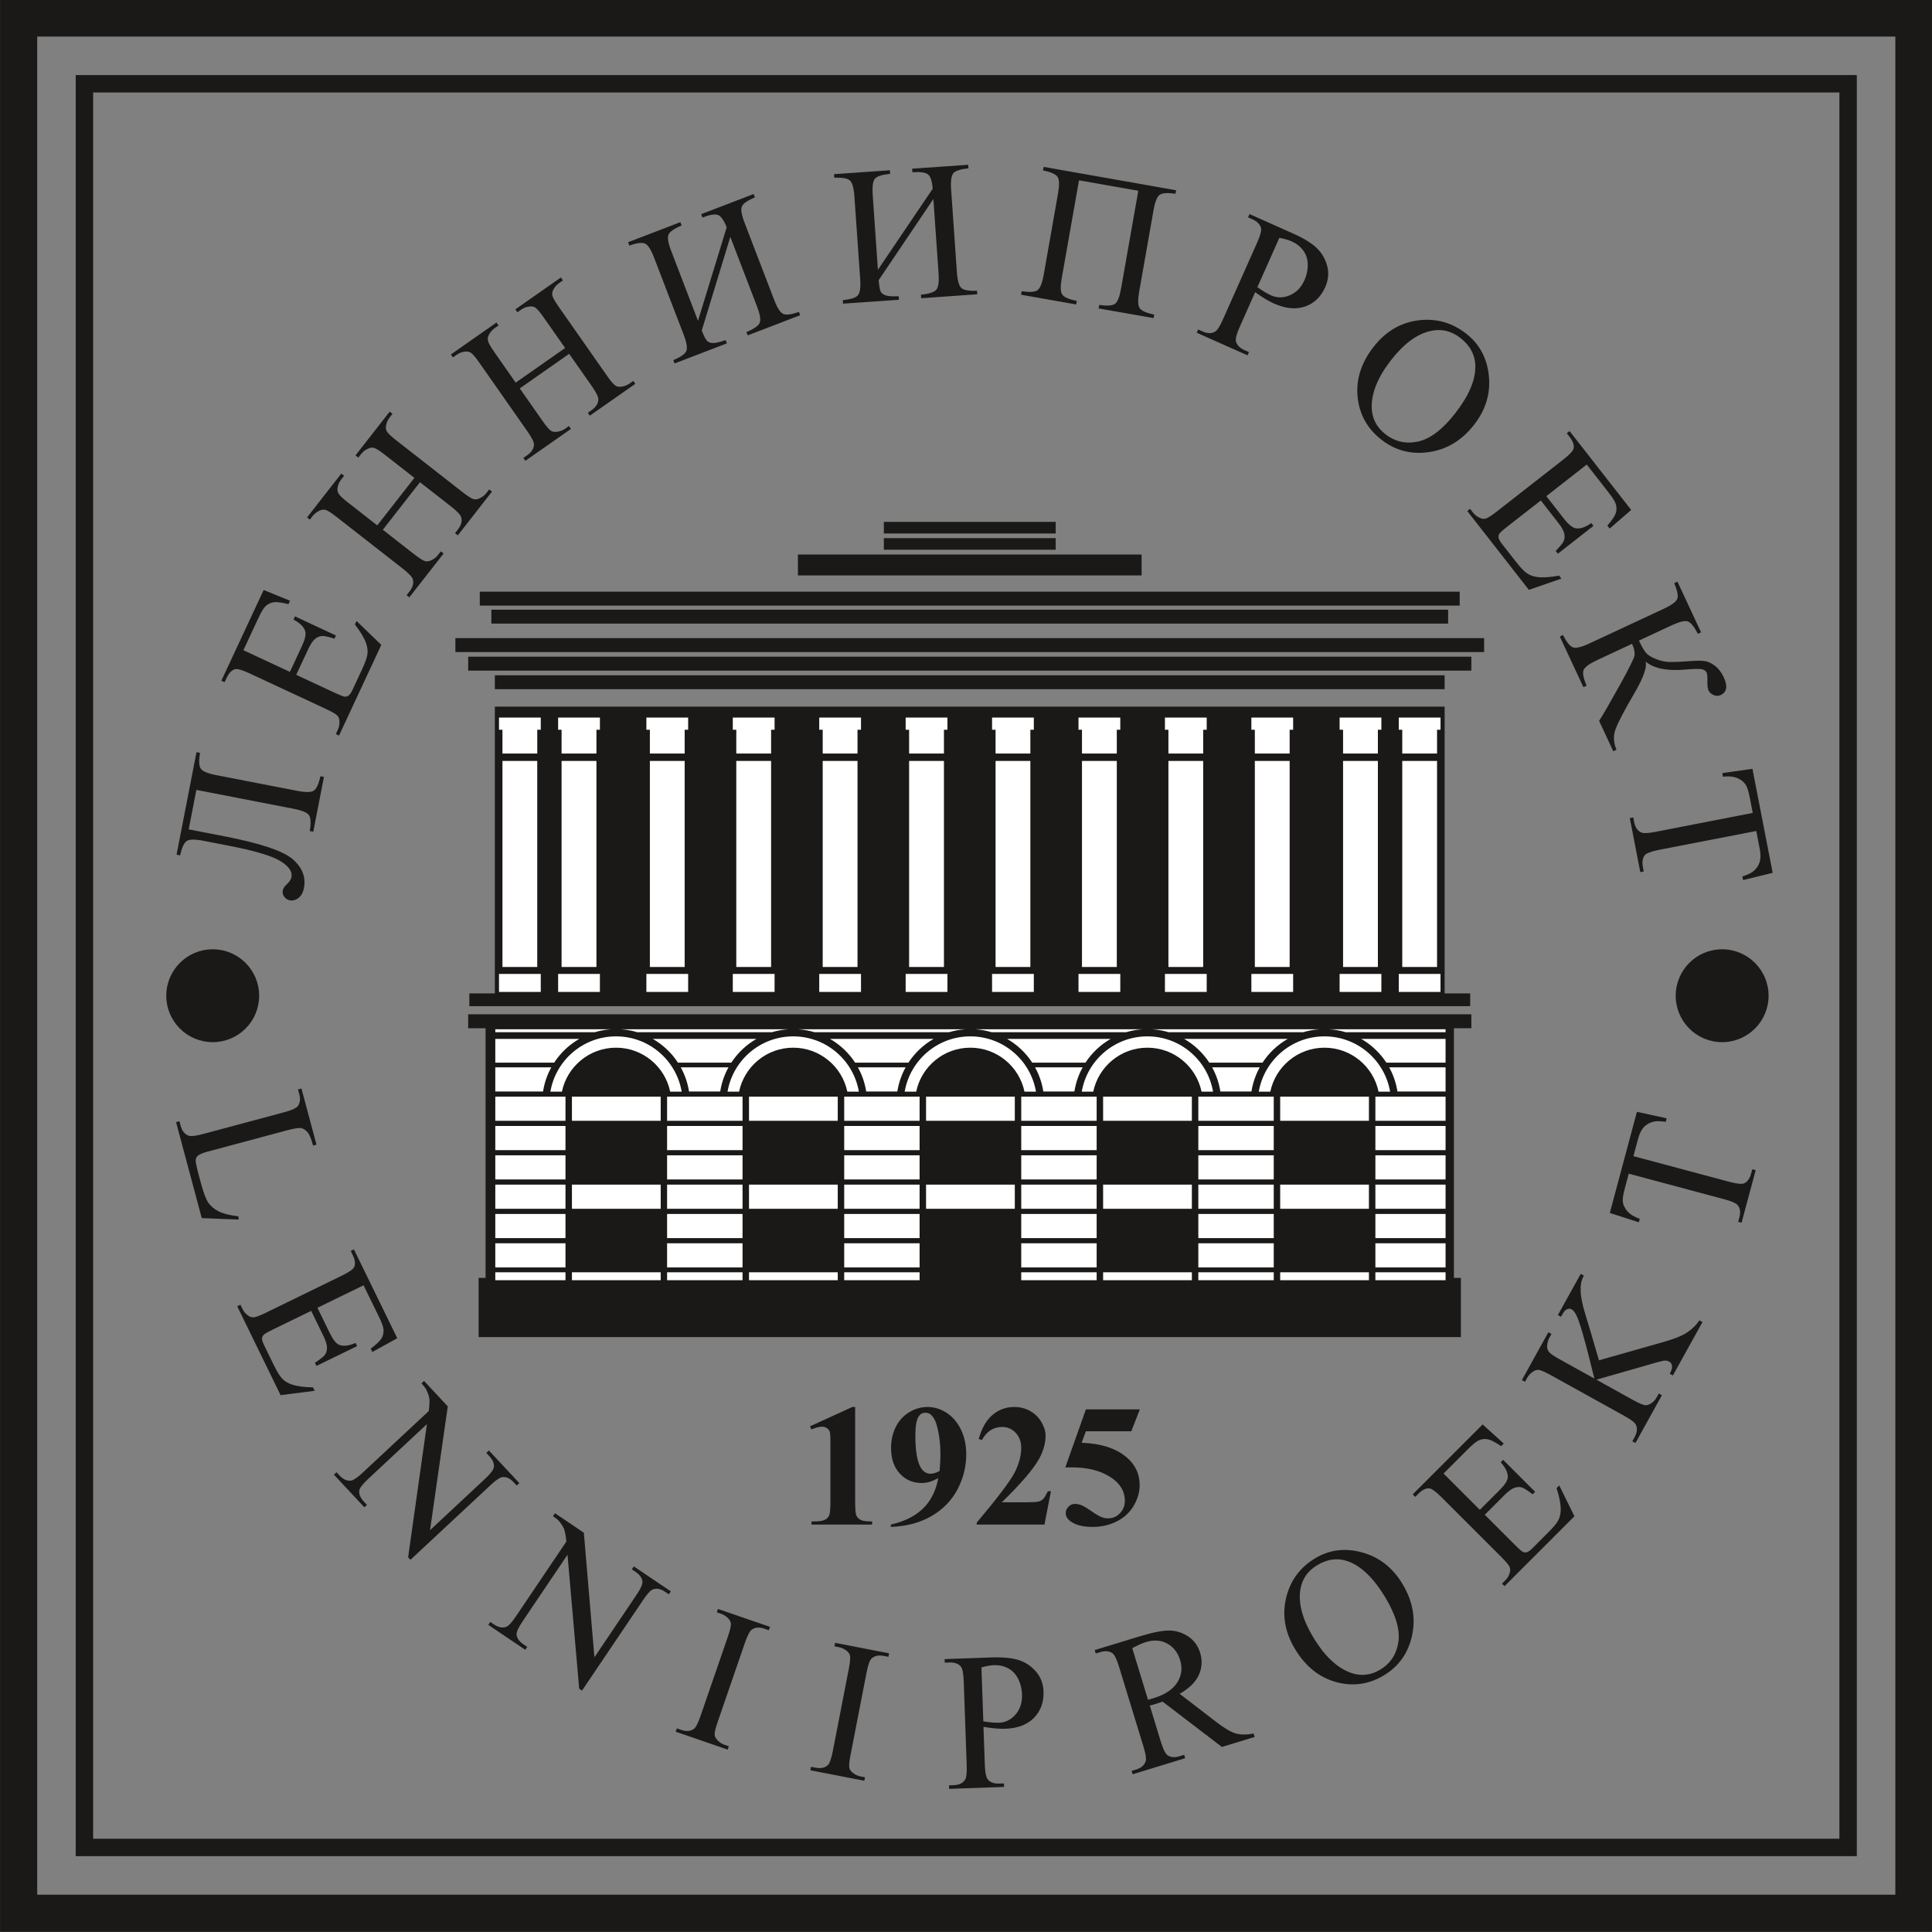 <?xml version="1.0" encoding="UTF-8"?>
<svg xmlns="http://www.w3.org/2000/svg" xmlns:xlink="http://www.w3.org/1999/xlink" width="281.4pt" height="281.4pt" viewBox="0 0 281.4 281.4" version="1.1">
<rect x="0" y="0" width="281.4" height="281.4" fill="#808080" stroke="none"/>
<defs>
<clipPath id="clip1">
  <path d="M 0 0 L 281.398 0 L 281.398 281.398 L 0 281.398 Z M 0 0 "/>
</clipPath>
</defs>
<g id="surface1">
<path style=" stroke:none;fill-rule:evenodd;fill:rgb(10.594%,9.813%,9.424%);fill-opacity:1;" d="M 72.078 102.922 L 210.414 102.922 L 210.414 144.691 L 214.137 144.691 L 214.137 146.551 L 68.359 146.551 L 68.359 144.691 L 72.078 144.691 Z M 72.078 102.922 "/>
<path style=" stroke:none;fill-rule:evenodd;fill:rgb(10.594%,9.813%,9.424%);fill-opacity:1;" d="M 69.883 88.207 L 212.609 88.207 L 212.609 86.18 L 69.883 86.18 Z M 69.883 88.207 "/>
<path style=" stroke:none;fill-rule:evenodd;fill:rgb(10.594%,9.813%,9.424%);fill-opacity:1;" d="M 71.57 90.828 L 210.922 90.828 L 210.922 88.801 L 71.57 88.801 Z M 71.57 90.828 "/>
<path style=" stroke:none;fill-rule:evenodd;fill:rgb(10.594%,9.813%,9.424%);fill-opacity:1;" d="M 116.219 83.812 L 166.277 83.812 L 166.277 80.766 L 116.219 80.766 Z M 116.219 83.812 "/>
<path style=" stroke:none;fill-rule:evenodd;fill:rgb(10.594%,9.813%,9.424%);fill-opacity:1;" d="M 128.734 80.07 L 153.762 80.07 L 153.762 78.379 L 128.734 78.379 Z M 128.734 80.07 "/>
<path style=" stroke:none;fill-rule:evenodd;fill:rgb(10.594%,9.813%,9.424%);fill-opacity:1;" d="M 128.734 77.703 L 153.762 77.703 L 153.762 76.012 L 128.734 76.012 Z M 128.734 77.703 "/>
<path style=" stroke:none;fill-rule:evenodd;fill:rgb(10.594%,9.813%,9.424%);fill-opacity:1;" d="M 66.328 94.973 L 216.164 94.973 L 216.164 92.941 L 66.328 92.941 Z M 66.328 94.973 "/>
<path style=" stroke:none;fill-rule:evenodd;fill:rgb(10.594%,9.813%,9.424%);fill-opacity:1;" d="M 68.191 97.68 L 214.305 97.68 L 214.305 95.648 L 68.191 95.648 Z M 68.191 97.68 "/>
<path style=" stroke:none;fill-rule:evenodd;fill:rgb(10.594%,9.813%,9.424%);fill-opacity:1;" d="M 72.078 100.383 L 210.414 100.383 L 210.414 98.355 L 72.078 98.355 Z M 72.078 100.383 "/>
<path style=" stroke:none;fill-rule:evenodd;fill:rgb(10.594%,9.813%,9.424%);fill-opacity:1;" d="M 68.191 147.734 L 214.305 147.734 L 214.305 149.766 L 211.77 149.766 L 211.77 186.125 L 212.781 186.125 L 212.781 194.75 L 69.711 194.75 L 69.711 186.125 L 70.727 186.125 L 70.727 149.766 L 68.191 149.766 Z M 68.191 147.734 "/>
<path style=" stroke:none;fill-rule:evenodd;fill:rgb(100%,100%,100%);fill-opacity:1;" d="M 72.68 104.516 L 78.762 104.516 L 78.762 106.289 L 78.254 106.289 L 78.254 109.754 L 73.184 109.754 L 73.184 106.289 L 72.68 106.289 Z M 203.734 104.516 L 209.816 104.516 L 209.816 106.289 L 209.309 106.289 L 209.309 109.754 L 204.242 109.754 L 204.242 106.289 L 203.734 106.289 Z M 203.734 141.855 L 209.812 141.855 L 209.812 144.477 L 203.734 144.477 Z M 204.242 140.844 L 209.309 140.844 L 209.309 110.832 L 204.242 110.832 Z M 195.117 104.516 L 201.199 104.516 L 201.199 106.289 L 200.691 106.289 L 200.691 109.754 L 195.621 109.754 L 195.621 106.289 L 195.117 106.289 Z M 195.117 141.855 L 201.199 141.855 L 201.199 144.477 L 195.117 144.477 Z M 195.621 140.844 L 200.691 140.844 L 200.691 110.832 L 195.621 110.832 Z M 81.293 104.516 L 87.379 104.516 L 87.379 106.289 L 86.871 106.289 L 86.871 109.754 L 81.797 109.754 L 81.797 106.289 L 81.293 106.289 Z M 81.293 141.855 L 87.375 141.855 L 87.375 144.477 L 81.293 144.477 Z M 81.797 140.844 L 86.871 140.844 L 86.871 110.832 L 81.797 110.832 Z M 72.68 141.855 L 78.762 141.855 L 78.762 144.477 L 72.68 144.477 Z M 73.184 140.844 L 78.25 140.844 L 78.25 110.832 L 73.184 110.832 Z M 73.184 140.844 "/>
<path style=" stroke:none;fill-rule:evenodd;fill:rgb(100%,100%,100%);fill-opacity:1;" d="M 182.266 104.516 L 188.348 104.516 L 188.348 106.289 L 187.84 106.289 L 187.84 109.754 L 182.77 109.754 L 182.77 106.289 L 182.266 106.289 Z M 94.148 104.516 L 100.23 104.516 L 100.23 106.289 L 99.723 106.289 L 99.723 109.754 L 94.656 109.754 L 94.656 106.289 L 94.148 106.289 Z M 94.148 141.855 L 100.23 141.855 L 100.23 144.477 L 94.148 144.477 Z M 94.656 140.844 L 99.723 140.844 L 99.723 110.832 L 94.656 110.832 Z M 106.734 104.516 L 112.82 104.516 L 112.82 106.289 L 112.312 106.289 L 112.312 109.754 L 107.242 109.754 L 107.242 106.289 L 106.734 106.289 Z M 106.734 141.855 L 112.82 141.855 L 112.82 144.477 L 106.734 144.477 Z M 107.242 140.844 L 112.312 140.844 L 112.312 110.832 L 107.242 110.832 Z M 119.324 104.516 L 125.406 104.516 L 125.406 106.289 L 124.898 106.289 L 124.898 109.754 L 119.828 109.754 L 119.828 106.289 L 119.324 106.289 Z M 119.324 141.855 L 125.406 141.855 L 125.406 144.477 L 119.324 144.477 Z M 119.828 140.844 L 124.898 140.844 L 124.898 110.832 L 119.828 110.832 Z M 131.91 104.516 L 137.996 104.516 L 137.996 106.289 L 137.488 106.289 L 137.488 109.754 L 132.414 109.754 L 132.414 106.289 L 131.91 106.289 Z M 131.91 141.855 L 137.996 141.855 L 137.996 144.477 L 131.91 144.477 Z M 132.414 140.844 L 137.488 140.844 L 137.488 110.832 L 132.414 110.832 Z M 144.496 104.516 L 150.578 104.516 L 150.578 106.289 L 150.074 106.289 L 150.074 109.754 L 145.008 109.754 L 145.008 106.289 L 144.496 106.289 Z M 144.496 141.855 L 150.578 141.855 L 150.578 144.477 L 144.496 144.477 Z M 145.008 140.844 L 150.074 140.844 L 150.074 110.832 L 145.008 110.832 Z M 157.086 104.516 L 163.172 104.516 L 163.172 106.289 L 162.664 106.289 L 162.664 109.754 L 157.594 109.754 L 157.594 106.289 L 157.086 106.289 Z M 157.086 141.855 L 163.172 141.855 L 163.172 144.477 L 157.086 144.477 Z M 157.594 140.844 L 162.664 140.844 L 162.664 110.832 L 157.594 110.832 Z M 169.676 104.516 L 175.758 104.516 L 175.758 106.289 L 175.246 106.289 L 175.246 109.754 L 170.184 109.754 L 170.184 106.289 L 169.676 106.289 Z M 169.676 141.855 L 175.758 141.855 L 175.758 144.477 L 169.676 144.477 Z M 170.184 140.844 L 175.246 140.844 L 175.246 110.832 L 170.184 110.832 Z M 182.266 141.855 L 188.348 141.855 L 188.348 144.477 L 182.266 144.477 Z M 182.77 140.844 L 187.84 140.844 L 187.84 110.832 L 182.77 110.832 Z M 182.77 140.844 "/>
<path style=" stroke:none;fill-rule:evenodd;fill:rgb(100%,100%,100%);fill-opacity:1;" d="M 72.141 185.312 L 82.363 185.312 L 82.363 186.465 L 72.141 186.465 Z M 72.141 159.73 L 82.363 159.73 L 82.363 163.246 L 72.141 163.246 Z M 72.141 164 L 82.363 164 L 82.363 167.52 L 72.141 167.52 Z M 72.141 168.273 L 82.363 168.273 L 82.363 171.789 L 72.141 171.789 Z M 72.141 172.543 L 82.363 172.543 L 82.363 176.062 L 72.141 176.062 Z M 72.141 176.816 L 82.363 176.816 L 82.363 180.332 L 72.141 180.332 Z M 72.141 181.086 L 82.363 181.086 L 82.363 184.605 L 72.141 184.605 Z M 72.141 181.086 "/>
<path style=" stroke:none;fill-rule:evenodd;fill:rgb(100%,100%,100%);fill-opacity:1;" d="M 83.305 185.312 L 96.23 185.312 L 96.23 186.465 L 83.305 186.465 Z M 83.305 159.73 L 96.23 159.73 L 96.23 163.246 L 83.305 163.246 Z M 83.305 172.543 L 96.23 172.543 L 96.23 176.062 L 83.305 176.062 Z M 83.305 172.543 "/>
<path style=" stroke:none;fill-rule:evenodd;fill:rgb(100%,100%,100%);fill-opacity:1;" d="M 97.164 185.312 L 108.152 185.312 L 108.152 186.465 L 97.164 186.465 Z M 97.164 159.73 L 108.152 159.73 L 108.152 163.246 L 97.164 163.246 Z M 97.164 164 L 108.152 164 L 108.152 167.52 L 97.164 167.52 Z M 97.164 168.273 L 108.152 168.273 L 108.152 171.789 L 97.164 171.789 Z M 97.164 172.543 L 108.152 172.543 L 108.152 176.062 L 97.164 176.062 Z M 97.164 176.816 L 108.152 176.816 L 108.152 180.332 L 97.164 180.332 Z M 97.164 181.086 L 108.152 181.086 L 108.152 184.605 L 97.164 184.605 Z M 97.164 181.086 "/>
<path style=" stroke:none;fill-rule:evenodd;fill:rgb(100%,100%,100%);fill-opacity:1;" d="M 122.961 185.312 L 133.941 185.312 L 133.941 186.465 L 122.961 186.465 Z M 122.961 159.73 L 133.941 159.73 L 133.941 163.246 L 122.961 163.246 Z M 122.961 164 L 133.941 164 L 133.941 167.52 L 122.961 167.52 Z M 122.961 168.273 L 133.941 168.273 L 133.941 171.789 L 122.961 171.789 Z M 122.961 172.543 L 133.941 172.543 L 133.941 176.062 L 122.961 176.062 Z M 122.961 176.816 L 133.941 176.816 L 133.941 180.332 L 122.961 180.332 Z M 122.961 181.086 L 133.941 181.086 L 133.941 184.605 L 122.961 184.605 Z M 122.961 181.086 "/>
<path style=" stroke:none;fill-rule:evenodd;fill:rgb(100%,100%,100%);fill-opacity:1;" d="M 148.746 185.312 L 159.73 185.312 L 159.73 186.465 L 148.746 186.465 Z M 148.746 159.73 L 159.73 159.73 L 159.73 163.246 L 148.746 163.246 Z M 148.746 164 L 159.73 164 L 159.73 167.52 L 148.746 167.52 Z M 148.746 168.273 L 159.73 168.273 L 159.73 171.789 L 148.746 171.789 Z M 148.746 172.543 L 159.73 172.543 L 159.73 176.062 L 148.746 176.062 Z M 148.746 176.816 L 159.73 176.816 L 159.73 180.332 L 148.746 180.332 Z M 148.746 181.086 L 159.73 181.086 L 159.73 184.605 L 148.746 184.605 Z M 148.746 181.086 "/>
<path style=" stroke:none;fill-rule:evenodd;fill:rgb(100%,100%,100%);fill-opacity:1;" d="M 174.539 185.312 L 185.523 185.312 L 185.523 186.465 L 174.539 186.465 Z M 174.539 159.73 L 185.523 159.73 L 185.523 163.246 L 174.539 163.246 Z M 174.539 164 L 185.523 164 L 185.523 167.52 L 174.539 167.52 Z M 174.539 168.273 L 185.523 168.273 L 185.523 171.789 L 174.539 171.789 Z M 174.539 172.543 L 185.523 172.543 L 185.523 176.062 L 174.539 176.062 Z M 174.539 176.816 L 185.523 176.816 L 185.523 180.332 L 174.539 180.332 Z M 174.539 181.086 L 185.523 181.086 L 185.523 184.605 L 174.539 184.605 Z M 174.539 181.086 "/>
<path style=" stroke:none;fill-rule:evenodd;fill:rgb(100%,100%,100%);fill-opacity:1;" d="M 200.328 185.312 L 210.551 185.312 L 210.551 186.465 L 200.328 186.465 Z M 200.328 159.73 L 210.551 159.73 L 210.551 163.246 L 200.328 163.246 Z M 200.328 164 L 210.551 164 L 210.551 167.52 L 200.328 167.52 Z M 200.328 168.273 L 210.551 168.273 L 210.551 171.789 L 200.328 171.789 Z M 200.328 172.543 L 210.551 172.543 L 210.551 176.062 L 200.328 176.062 Z M 200.328 176.816 L 210.551 176.816 L 210.551 180.332 L 200.328 180.332 Z M 200.328 181.086 L 210.551 181.086 L 210.551 184.605 L 200.328 184.605 Z M 200.328 181.086 "/>
<path style=" stroke:none;fill-rule:evenodd;fill:rgb(100%,100%,100%);fill-opacity:1;" d="M 109.094 185.312 L 122.02 185.312 L 122.02 186.465 L 109.094 186.465 Z M 109.094 159.73 L 122.02 159.73 L 122.02 163.246 L 109.094 163.246 Z M 109.094 172.543 L 122.02 172.543 L 122.02 176.062 L 109.094 176.062 Z M 109.094 172.543 "/>
<path style=" stroke:none;fill-rule:evenodd;fill:rgb(100%,100%,100%);fill-opacity:1;" d="M 134.883 159.73 L 147.809 159.73 L 147.809 163.246 L 134.883 163.246 Z M 134.883 172.543 L 147.809 172.543 L 147.809 176.062 L 134.883 176.062 Z M 134.883 172.543 "/>
<path style=" stroke:none;fill-rule:evenodd;fill:rgb(100%,100%,100%);fill-opacity:1;" d="M 160.672 185.312 L 173.598 185.312 L 173.598 186.465 L 160.672 186.465 Z M 160.672 159.73 L 173.598 159.73 L 173.598 163.246 L 160.672 163.246 Z M 160.672 172.543 L 173.598 172.543 L 173.598 176.062 L 160.672 176.062 Z M 160.672 172.543 "/>
<path style=" stroke:none;fill-rule:evenodd;fill:rgb(100%,100%,100%);fill-opacity:1;" d="M 186.461 185.312 L 199.387 185.312 L 199.387 186.465 L 186.461 186.465 Z M 186.461 159.73 L 199.387 159.73 L 199.387 163.246 L 186.461 163.246 Z M 186.461 172.543 L 199.387 172.543 L 199.387 176.062 L 186.461 176.062 Z M 186.461 172.543 "/>
<path style=" stroke:none;fill-rule:evenodd;fill:rgb(100%,100%,100%);fill-opacity:1;" d="M 89.727 150.949 C 94.527 150.949 98.508 154.43 99.289 159.004 L 97.613 159.004 C 96.855 155.348 93.613 152.598 89.727 152.598 C 85.844 152.598 82.602 155.348 81.844 159.004 L 80.164 159.004 C 80.945 154.43 84.93 150.949 89.727 150.949 Z M 89.727 150.949 "/>
<path style=" stroke:none;fill-rule:evenodd;fill:rgb(100%,100%,100%);fill-opacity:1;" d="M 115.531 150.949 C 120.328 150.949 124.312 154.43 125.098 159.004 L 123.414 159.004 C 122.656 155.348 119.414 152.598 115.531 152.598 C 111.648 152.598 108.406 155.348 107.648 159.004 L 105.969 159.004 C 106.746 154.43 110.734 150.949 115.531 150.949 Z M 115.531 150.949 "/>
<path style=" stroke:none;fill-rule:evenodd;fill:rgb(100%,100%,100%);fill-opacity:1;" d="M 141.328 150.949 C 146.129 150.949 150.113 154.43 150.895 159.004 L 149.219 159.004 C 148.453 155.348 145.215 152.598 141.328 152.598 C 137.449 152.598 134.203 155.348 133.445 159.004 L 131.77 159.004 C 132.551 154.43 136.535 150.949 141.328 150.949 Z M 141.328 150.949 "/>
<path style=" stroke:none;fill-rule:evenodd;fill:rgb(100%,100%,100%);fill-opacity:1;" d="M 167.121 150.949 C 171.914 150.949 175.902 154.43 176.684 159.004 L 175.008 159.004 C 174.246 155.348 171.004 152.598 167.121 152.598 C 163.238 152.598 159.996 155.348 159.234 159.004 L 157.559 159.004 C 158.34 154.43 162.324 150.949 167.121 150.949 Z M 167.121 150.949 "/>
<path style=" stroke:none;fill-rule:evenodd;fill:rgb(100%,100%,100%);fill-opacity:1;" d="M 192.91 150.949 C 197.703 150.949 201.691 154.43 202.473 159.004 L 200.789 159.004 C 200.035 155.348 196.789 152.598 192.91 152.598 C 189.027 152.598 185.785 155.348 185.023 159.004 L 183.344 159.004 C 184.129 154.43 188.113 150.949 192.91 150.949 Z M 192.91 150.949 "/>
<path style=" stroke:none;fill-rule:evenodd;fill:rgb(100%,100%,100%);fill-opacity:1;" d="M 72.141 151.32 L 84.367 151.32 C 82.891 152.168 81.637 153.359 80.707 154.781 L 72.141 154.781 Z M 95.086 151.32 L 110.172 151.32 C 108.695 152.168 107.441 153.359 106.512 154.781 L 98.746 154.781 C 97.82 153.359 96.562 152.168 95.086 151.32 Z M 120.891 151.32 L 135.973 151.32 C 134.496 152.168 133.238 153.359 132.312 154.781 L 124.555 154.781 C 123.621 153.359 122.367 152.168 120.891 151.32 Z M 146.691 151.32 L 161.762 151.32 C 160.285 152.168 159.027 153.359 158.098 154.781 L 150.352 154.781 C 149.422 153.359 148.164 152.168 146.691 151.32 Z M 172.48 151.32 L 187.551 151.32 C 186.074 152.168 184.816 153.359 183.887 154.781 L 176.141 154.781 C 175.211 153.359 173.953 152.168 172.48 151.32 Z M 198.266 151.32 L 210.551 151.32 L 210.551 154.781 L 201.93 154.781 C 200.996 153.359 199.746 152.168 198.266 151.32 Z M 72.141 155.457 L 80.297 155.457 C 79.707 156.531 79.289 157.719 79.098 158.977 L 72.141 158.977 Z M 99.152 155.457 L 106.105 155.457 C 105.512 156.531 105.098 157.719 104.902 158.977 L 100.359 158.977 C 100.16 157.719 99.746 156.531 99.152 155.457 Z M 124.953 155.457 L 131.906 155.457 C 131.312 156.531 130.898 157.719 130.699 158.977 L 126.164 158.977 C 125.965 157.719 125.551 156.531 124.953 155.457 Z M 150.758 155.457 L 157.695 155.457 C 157.102 156.531 156.688 157.719 156.488 158.977 L 151.961 158.977 C 151.766 157.719 151.352 156.531 150.758 155.457 Z M 176.547 155.457 L 183.484 155.457 C 182.891 156.531 182.477 157.719 182.277 158.977 L 177.746 158.977 C 177.555 157.719 177.141 156.531 176.547 155.457 Z M 202.336 155.457 L 210.551 155.457 L 210.551 158.977 L 203.539 158.977 C 203.344 157.719 202.93 156.531 202.336 155.457 Z M 202.336 155.457 "/>
<path style=" stroke:none;fill-rule:evenodd;fill:rgb(100%,100%,100%);fill-opacity:1;" d="M 72.141 149.918 L 88.984 149.918 C 88.172 149.973 87.391 150.117 86.645 150.34 L 72.141 150.34 Z M 90.473 149.918 L 114.789 149.918 C 113.98 149.973 113.195 150.117 112.445 150.34 L 92.812 150.34 C 92.062 150.117 91.281 149.973 90.473 149.918 Z M 116.277 149.918 L 140.586 149.918 C 139.777 149.973 138.996 150.117 138.246 150.34 L 118.617 150.34 C 117.867 150.117 117.086 149.973 116.277 149.918 Z M 142.074 149.918 L 166.371 149.918 C 165.566 149.973 164.785 150.117 164.035 150.34 L 144.414 150.34 C 143.664 150.117 142.883 149.973 142.074 149.918 Z M 167.863 149.918 L 192.164 149.918 C 191.355 149.973 190.574 150.117 189.824 150.34 L 170.203 150.34 C 169.453 150.117 168.672 149.973 167.863 149.918 Z M 193.652 149.918 L 210.551 149.918 L 210.551 150.34 L 195.992 150.34 C 195.246 150.117 194.461 149.973 193.652 149.918 Z M 193.652 149.918 "/>
<path style=" stroke:none;fill-rule:evenodd;fill:rgb(10.594%,9.813%,9.424%);fill-opacity:1;" d="M 124.555 204.93 L 124.555 218.648 C 124.555 219.68 124.602 220.34 124.691 220.625 C 124.781 220.91 124.973 221.141 125.258 221.324 C 125.547 221.504 126.012 221.598 126.645 221.598 L 127.027 221.598 L 127.027 222.055 L 118.195 222.055 L 118.195 221.598 L 118.641 221.598 C 119.359 221.598 119.871 221.512 120.176 221.348 C 120.48 221.184 120.688 220.957 120.789 220.668 C 120.902 220.379 120.953 219.707 120.953 218.648 L 120.953 209.953 C 120.953 209.176 120.914 208.691 120.844 208.504 C 120.77 208.309 120.633 208.145 120.43 208.004 C 120.227 207.867 119.992 207.801 119.73 207.801 C 119.309 207.801 118.797 207.934 118.195 208.199 L 117.977 207.75 L 124.145 204.93 Z M 129.754 222.398 L 129.754 222.055 C 131.121 221.742 132.281 221.277 133.23 220.668 C 134.188 220.055 134.941 219.305 135.496 218.406 C 136.055 217.504 136.445 216.469 136.664 215.297 C 136.156 215.562 135.719 215.746 135.359 215.852 C 134.996 215.949 134.621 216 134.23 216 C 132.953 216 131.902 215.547 131.059 214.629 C 130.203 213.715 129.785 212.465 129.785 210.871 C 129.785 209.766 130.02 208.75 130.477 207.832 C 130.93 206.914 131.586 206.199 132.434 205.691 C 133.281 205.184 134.164 204.93 135.078 204.93 C 136.066 204.93 136.992 205.211 137.863 205.773 C 138.738 206.332 139.441 207.148 139.961 208.211 C 140.48 209.273 140.734 210.488 140.734 211.848 C 140.734 213.613 140.312 215.301 139.469 216.918 C 138.621 218.535 137.363 219.832 135.691 220.812 C 134.012 221.785 132.039 222.316 129.754 222.398 Z M 136.852 214.258 C 136.938 213.336 136.977 212.523 136.977 211.82 C 136.977 210.32 136.805 208.926 136.453 207.629 C 136.262 206.91 135.965 206.383 135.574 206.043 C 135.371 205.863 135.102 205.773 134.773 205.773 C 134.359 205.773 134.039 205.953 133.812 206.301 C 133.484 206.793 133.324 207.715 133.324 209.09 C 133.324 211.375 133.602 212.949 134.145 213.816 C 134.496 214.375 134.977 214.656 135.574 214.656 C 135.902 214.656 136.324 214.523 136.852 214.258 Z M 152.129 222.055 L 142.258 222.055 L 142.258 221.781 C 145.285 218.176 147.121 215.754 147.77 214.508 C 148.414 213.262 148.742 212.047 148.742 210.859 C 148.742 209.992 148.473 209.27 147.938 208.695 C 147.398 208.125 146.746 207.84 145.969 207.84 C 144.703 207.84 143.715 208.473 143.012 209.742 L 142.555 209.582 C 142.996 208 143.676 206.828 144.578 206.07 C 145.492 205.309 146.539 204.93 147.727 204.93 C 148.578 204.93 149.352 205.129 150.051 205.523 C 150.754 205.922 151.301 206.461 151.699 207.152 C 152.094 207.84 152.289 208.484 152.289 209.09 C 152.289 210.184 151.984 211.297 151.379 212.43 C 150.539 213.953 148.727 216.082 145.922 218.809 L 149.539 218.809 C 150.438 218.809 151.016 218.777 151.285 218.699 C 151.551 218.625 151.77 218.5 151.945 218.324 C 152.117 218.148 152.344 217.77 152.629 217.207 L 153.07 217.207 Z M 158.164 205.277 L 166.023 205.277 L 164.777 208.469 L 158.164 208.469 L 157.539 210.141 C 160.379 210.246 162.57 210.957 164.105 212.27 C 165.367 213.348 165.996 214.691 165.996 216.301 C 165.996 217.332 165.703 218.34 165.121 219.324 C 164.535 220.309 163.711 221.07 162.648 221.602 C 161.586 222.133 160.414 222.398 159.148 222.398 C 157.773 222.398 156.723 222.141 155.988 221.629 C 155.477 221.27 155.223 220.859 155.223 220.395 C 155.223 220.039 155.359 219.727 155.621 219.457 C 155.891 219.18 156.203 219.047 156.559 219.047 C 156.879 219.047 157.211 219.113 157.539 219.246 C 157.867 219.375 158.434 219.723 159.23 220.285 C 159.734 220.629 160.164 220.871 160.531 221 C 160.785 221.098 161.078 221.148 161.398 221.148 C 162.074 221.148 162.648 220.906 163.121 220.406 C 163.598 219.914 163.836 219.32 163.836 218.625 C 163.836 217.176 163.109 215.992 161.656 215.09 C 160.203 214.184 158.371 213.727 156.16 213.727 C 155.941 213.727 155.609 213.73 155.16 213.738 Z M 158.164 205.277 "/>
<g clip-path="url(#clip1)" clip-rule="nonzero">
<path style=" stroke:none;fill-rule:evenodd;fill:rgb(10.594%,9.813%,9.424%);fill-opacity:1;" d="M 0.008 -0.09 L 281.473 -0.09 L 281.473 281.379 L 0.008 281.379 Z M 5.418 5.324 L 276.059 5.324 L 276.059 275.965 L 5.418 275.965 Z M 5.418 5.324 "/>
</g>
<path style=" stroke:none;fill-rule:evenodd;fill:rgb(10.594%,9.813%,9.424%);fill-opacity:1;" d="M 11.027 10.934 L 270.449 10.934 L 270.449 270.355 L 11.027 270.355 Z M 13.566 13.469 L 267.914 13.469 L 267.914 267.816 L 13.566 267.816 Z M 13.566 13.469 "/>
<path style=" stroke:none;fill-rule:evenodd;fill:rgb(10.594%,9.813%,9.424%);fill-opacity:1;" d="M 28.602 115.051 L 27.484 120.797 L 32.688 121.809 C 37.934 122.828 41.246 123.941 42.641 125.148 C 44.031 126.359 44.574 127.754 44.266 129.344 C 44.133 130.02 43.863 130.504 43.461 130.805 C 43.059 131.105 42.637 131.211 42.195 131.129 C 41.859 131.062 41.594 130.887 41.391 130.602 C 41.191 130.316 41.121 130.008 41.191 129.672 C 41.246 129.387 41.441 129.09 41.789 128.777 C 42.164 128.426 42.391 128.086 42.453 127.754 C 42.609 126.961 42.074 126.188 40.855 125.426 C 39.637 124.672 37.184 123.934 33.508 123.219 L 29.621 122.461 C 28.398 122.223 27.59 122.23 27.199 122.492 C 26.812 122.746 26.488 123.441 26.227 124.586 L 25.715 124.484 L 28.621 109.555 L 29.129 109.652 C 28.941 110.809 28.98 111.578 29.246 111.965 C 29.512 112.344 30.258 112.656 31.48 112.895 L 43.277 115.188 C 44.504 115.426 45.309 115.418 45.695 115.164 C 46.09 114.902 46.414 114.207 46.672 113.062 L 47.184 113.16 L 45.629 121.141 L 45.121 121.043 C 45.312 119.887 45.273 119.117 45.004 118.73 C 44.738 118.352 43.992 118.039 42.77 117.801 Z M 35.453 94.703 L 42.227 97.859 L 43.98 94.094 C 44.438 93.113 44.594 92.395 44.453 91.93 C 44.273 91.309 43.703 90.75 42.746 90.242 L 42.965 89.777 L 48.93 92.559 L 48.715 93.023 C 47.828 92.75 47.234 92.621 46.945 92.629 C 46.582 92.645 46.23 92.785 45.902 93.051 C 45.574 93.316 45.238 93.809 44.906 94.523 L 43.148 98.289 L 48.797 100.926 C 49.559 101.277 50.035 101.461 50.23 101.473 C 50.422 101.48 50.609 101.422 50.789 101.301 C 50.961 101.176 51.16 100.875 51.379 100.406 L 52.734 97.496 C 53.184 96.531 53.449 95.793 53.516 95.293 C 53.586 94.793 53.52 94.25 53.312 93.66 C 53.031 92.895 52.492 91.992 51.695 90.953 L 51.93 90.449 L 55.539 93.926 L 49.379 107.137 L 48.914 106.918 L 49.199 106.309 C 49.387 105.91 49.465 105.48 49.441 105.027 C 49.434 104.691 49.316 104.414 49.094 104.191 C 48.867 103.969 48.336 103.664 47.504 103.277 L 36.371 98.086 C 35.281 97.578 34.562 97.375 34.207 97.477 C 33.73 97.621 33.324 98.047 32.996 98.754 L 32.711 99.363 L 32.242 99.145 L 38.402 85.934 L 42.242 87.496 L 42.012 87.992 C 41.027 87.746 40.32 87.656 39.883 87.715 C 39.445 87.773 39.039 87.965 38.664 88.305 C 38.383 88.586 38.039 89.148 37.645 90 Z M 54.949 76.523 L 60.359 69.602 L 56.094 66.27 C 55.332 65.672 54.789 65.328 54.477 65.234 C 54.234 65.168 53.957 65.199 53.645 65.328 C 53.223 65.504 52.871 65.773 52.602 66.125 L 52.191 66.648 L 51.781 66.328 L 56.758 59.957 L 57.164 60.277 L 56.754 60.805 C 56.484 61.156 56.305 61.555 56.227 62 C 56.16 62.328 56.215 62.625 56.383 62.895 C 56.559 63.168 57.012 63.586 57.742 64.156 L 67.359 71.672 C 68.113 72.258 68.648 72.605 68.965 72.695 C 69.203 72.766 69.477 72.738 69.789 72.613 C 70.215 72.43 70.57 72.16 70.844 71.812 L 71.254 71.285 L 71.66 71.602 L 66.684 77.973 L 66.277 77.656 L 66.688 77.129 C 67.16 76.523 67.332 75.938 67.188 75.379 C 67.098 75.012 66.602 74.48 65.711 73.781 L 61.168 70.234 L 55.762 77.16 L 60.297 80.707 C 61.055 81.293 61.59 81.637 61.906 81.73 C 62.148 81.797 62.422 81.766 62.742 81.633 C 63.164 81.457 63.512 81.195 63.785 80.844 L 64.207 80.305 L 64.613 80.621 L 59.621 87.004 L 59.223 86.688 L 59.633 86.16 C 60.113 85.547 60.281 84.961 60.141 84.398 C 60.039 84.043 59.543 83.512 58.652 82.812 L 49.035 75.301 C 48.277 74.707 47.734 74.359 47.418 74.266 C 47.18 74.199 46.906 74.227 46.598 74.348 C 46.164 74.535 45.82 74.805 45.539 75.156 L 45.133 75.68 L 44.727 75.363 L 49.711 68.977 L 50.121 69.297 L 49.699 69.836 C 49.418 70.191 49.246 70.586 49.168 71.031 C 49.109 71.352 49.164 71.648 49.336 71.922 C 49.504 72.199 49.953 72.621 50.684 73.191 Z M 75.113 55.73 L 82.312 50.688 L 79.207 46.258 C 78.652 45.465 78.238 44.977 77.965 44.797 C 77.754 44.66 77.477 44.609 77.141 44.641 C 76.684 44.688 76.277 44.84 75.91 45.098 L 75.363 45.48 L 75.066 45.055 L 81.691 40.418 L 81.988 40.84 L 81.438 41.227 C 81.074 41.48 80.789 41.809 80.582 42.215 C 80.418 42.508 80.391 42.809 80.473 43.117 C 80.562 43.426 80.871 43.961 81.402 44.719 L 88.402 54.715 C 88.949 55.5 89.359 55.984 89.637 56.164 C 89.844 56.305 90.117 56.359 90.449 56.328 C 90.914 56.277 91.328 56.125 91.691 55.871 L 92.242 55.484 L 92.535 55.906 L 85.91 60.543 L 85.617 60.125 L 86.164 59.742 C 86.789 59.297 87.129 58.785 87.152 58.211 C 87.172 57.836 86.855 57.18 86.207 56.254 L 82.902 51.535 L 75.707 56.574 L 79.012 61.293 C 79.559 62.078 79.973 62.559 80.246 62.742 C 80.457 62.879 80.73 62.93 81.07 62.895 C 81.527 62.848 81.938 62.699 82.305 62.445 L 82.863 62.051 L 83.16 62.473 L 76.523 67.117 L 76.23 66.695 L 76.773 66.316 C 77.414 65.867 77.746 65.355 77.777 64.777 C 77.789 64.41 77.469 63.754 76.82 62.828 L 69.82 52.832 C 69.266 52.039 68.848 51.551 68.574 51.371 C 68.363 51.234 68.094 51.18 67.766 51.207 C 67.297 51.258 66.887 51.414 66.52 51.672 L 65.977 52.055 L 65.672 51.629 L 72.312 46.98 L 72.609 47.406 L 72.047 47.801 C 71.684 48.055 71.398 48.383 71.195 48.789 C 71.039 49.074 71.008 49.375 71.09 49.684 C 71.168 50 71.477 50.535 72.012 51.297 Z M 105.84 33.117 C 105.434 32.059 104.996 31.453 104.551 31.305 C 104.102 31.152 103.355 31.277 102.316 31.68 L 102.129 31.195 L 109.77 28.262 L 109.953 28.746 C 108.879 29.199 108.242 29.641 108.059 30.07 C 107.871 30.496 108.004 31.293 108.453 32.457 L 112.758 43.676 C 113.203 44.844 113.645 45.52 114.066 45.715 C 114.488 45.914 115.258 45.816 116.363 45.434 L 116.547 45.914 L 108.906 48.848 L 108.723 48.367 C 109.828 47.902 110.469 47.453 110.652 47.02 C 110.836 46.586 110.703 45.793 110.262 44.637 L 106.371 34.508 L 102.211 48.145 C 102.512 48.895 102.754 49.383 102.945 49.605 C 103.133 49.824 103.422 49.949 103.812 49.965 C 104.203 49.984 104.828 49.84 105.688 49.531 L 105.871 50.012 L 98.254 52.938 L 98.07 52.457 C 99.152 52 99.785 51.559 99.965 51.129 C 100.148 50.699 100.02 49.902 99.574 48.738 L 95.266 37.52 C 94.82 36.355 94.383 35.676 93.961 35.48 C 93.539 35.285 92.773 35.383 91.664 35.766 L 91.477 35.281 L 99.094 32.359 L 99.281 32.844 C 98.191 33.301 97.555 33.746 97.371 34.172 C 97.188 34.602 97.316 35.395 97.766 36.559 L 101.664 46.727 Z M 135.844 27.496 C 135.766 26.363 135.527 25.66 135.141 25.387 C 134.754 25.105 134.004 25.012 132.895 25.09 L 132.855 24.57 L 141.023 24 L 141.059 24.52 C 139.895 24.637 139.156 24.875 138.859 25.23 C 138.559 25.586 138.445 26.387 138.535 27.629 L 139.371 39.617 C 139.461 40.863 139.68 41.641 140.027 41.949 C 140.371 42.262 141.137 42.395 142.309 42.352 L 142.344 42.863 L 134.176 43.438 L 134.141 42.922 C 135.336 42.801 136.078 42.559 136.379 42.199 C 136.684 41.84 136.789 41.039 136.703 39.805 L 135.949 28.984 L 127.98 40.805 C 128.047 41.613 128.137 42.148 128.254 42.418 C 128.371 42.684 128.613 42.887 128.98 43.016 C 129.352 43.148 129.988 43.195 130.898 43.148 L 130.934 43.664 L 122.797 44.23 L 122.758 43.719 C 123.93 43.598 124.66 43.363 124.961 43.004 C 125.262 42.648 125.371 41.848 125.285 40.602 L 124.445 28.613 C 124.359 27.371 124.137 26.594 123.789 26.285 C 123.445 25.977 122.688 25.84 121.512 25.887 L 121.477 25.367 L 129.613 24.801 L 129.648 25.316 C 128.477 25.438 127.738 25.676 127.438 26.031 C 127.133 26.383 127.027 27.184 127.113 28.43 L 127.871 39.293 Z M 165.797 27.785 L 157.16 26.262 L 154.652 40.477 C 154.438 41.703 154.453 42.508 154.715 42.895 C 154.973 43.281 155.68 43.594 156.836 43.836 L 156.746 44.344 L 148.727 42.93 L 148.812 42.422 C 149.977 42.59 150.746 42.535 151.121 42.262 C 151.496 41.988 151.801 41.238 152.02 40.012 L 154.105 28.176 C 154.32 26.945 154.297 26.141 154.035 25.758 C 153.773 25.371 153.07 25.059 151.914 24.816 L 152.008 24.305 L 171.305 27.711 L 171.215 28.219 C 170.055 28.055 169.285 28.105 168.906 28.379 C 168.531 28.648 168.23 29.398 168.012 30.629 L 165.926 42.465 C 165.711 43.691 165.734 44.5 165.996 44.883 C 166.258 45.273 166.965 45.586 168.113 45.824 L 168.023 46.332 L 160.016 44.922 L 160.105 44.414 C 161.258 44.578 162.02 44.523 162.395 44.258 C 162.777 43.992 163.074 43.234 163.289 42 Z M 182.816 42.559 L 180.578 47.59 C 180.094 48.676 179.914 49.406 180.035 49.777 C 180.191 50.293 180.598 50.699 181.246 50.988 L 181.914 51.285 L 181.703 51.754 L 174.305 48.461 L 174.512 47.988 L 175.16 48.277 C 175.891 48.605 176.52 48.598 177.039 48.262 C 177.328 48.074 177.695 47.484 178.133 46.504 L 183.105 35.34 C 183.59 34.254 183.773 33.531 183.66 33.164 C 183.496 32.645 183.086 32.238 182.434 31.945 L 181.785 31.66 L 181.996 31.184 L 188.324 34.004 C 189.871 34.691 191.016 35.395 191.766 36.105 C 192.52 36.824 193.027 37.695 193.305 38.727 C 193.578 39.754 193.484 40.785 193.023 41.82 C 192.398 43.23 191.422 44.172 190.098 44.641 C 188.773 45.105 187.266 44.965 185.562 44.211 C 185.152 44.023 184.711 43.793 184.258 43.52 C 183.801 43.242 183.316 42.922 182.816 42.559 Z M 183.141 41.832 C 183.559 42.117 183.926 42.359 184.258 42.559 C 184.586 42.754 184.871 42.906 185.121 43.016 C 186.004 43.41 186.914 43.41 187.863 43.008 C 188.809 42.609 189.523 41.871 190.008 40.785 C 190.34 40.035 190.496 39.273 190.477 38.5 C 190.453 37.719 190.238 37.047 189.816 36.48 C 189.398 35.91 188.828 35.469 188.117 35.148 C 187.688 34.957 187.094 34.789 186.34 34.645 Z M 213.547 48.594 C 215.484 50.105 216.59 52.148 216.855 54.727 C 217.121 57.305 216.406 59.688 214.688 61.887 C 212.914 64.152 210.734 65.469 208.137 65.848 C 205.539 66.227 203.227 65.621 201.199 64.035 C 199.152 62.438 197.996 60.359 197.738 57.812 C 197.484 55.262 198.262 52.832 200.066 50.52 C 201.914 48.152 204.23 46.852 207.008 46.613 C 209.426 46.41 211.602 47.074 213.547 48.594 Z M 212.719 49.23 C 211.383 48.188 209.926 47.848 208.348 48.211 C 206.383 48.656 204.473 50.066 202.621 52.438 C 200.719 54.871 199.777 57.152 199.789 59.273 C 199.812 60.895 200.477 62.215 201.789 63.242 C 203.188 64.336 204.773 64.691 206.535 64.312 C 208.301 63.93 210.102 62.566 211.941 60.215 C 213.93 57.668 214.914 55.375 214.887 53.336 C 214.859 51.711 214.141 50.344 212.719 49.23 Z M 231.113 67.664 L 225.227 72.266 L 227.785 75.539 C 228.449 76.391 229.02 76.859 229.496 76.945 C 230.133 77.062 230.891 76.809 231.777 76.191 L 232.094 76.594 L 226.906 80.648 L 226.59 80.242 C 227.234 79.574 227.617 79.105 227.742 78.844 C 227.895 78.516 227.93 78.137 227.84 77.723 C 227.754 77.309 227.469 76.789 226.98 76.168 L 224.422 72.895 L 219.508 76.73 C 218.848 77.246 218.473 77.59 218.371 77.758 C 218.277 77.93 218.242 78.117 218.273 78.332 C 218.305 78.543 218.48 78.855 218.801 79.266 L 220.777 81.793 C 221.434 82.633 221.969 83.203 222.387 83.488 C 222.801 83.781 223.312 83.965 223.934 84.051 C 224.742 84.148 225.789 84.078 227.078 83.84 L 227.422 84.277 L 222.684 85.914 L 213.711 74.43 L 214.117 74.113 L 214.531 74.641 C 214.805 74.992 215.148 75.258 215.566 75.441 C 215.867 75.586 216.164 75.605 216.465 75.512 C 216.766 75.406 217.277 75.074 218.004 74.508 L 227.684 66.945 C 228.629 66.207 229.137 65.66 229.203 65.293 C 229.297 64.805 229.098 64.25 228.617 63.637 L 228.203 63.105 L 228.613 62.789 L 237.586 74.273 L 234.453 76.984 L 234.117 76.555 C 234.777 75.789 235.184 75.199 235.328 74.785 C 235.477 74.367 235.488 73.918 235.352 73.43 C 235.234 73.055 234.887 72.492 234.309 71.754 Z M 235.445 109.199 L 234.977 109.418 L 232.914 104.996 C 233.461 104.16 234.434 102.473 235.84 99.941 C 237.254 97.406 237.992 95.918 238.07 95.473 C 238.141 95.023 238.023 94.457 237.715 93.773 L 232.598 96.16 C 231.469 96.688 230.82 97.168 230.652 97.598 C 230.484 98.031 230.629 98.789 231.094 99.875 L 230.629 100.09 L 227.188 92.711 L 227.652 92.492 C 228.18 93.535 228.664 94.129 229.102 94.293 C 229.539 94.449 230.328 94.266 231.469 93.734 L 242.359 88.656 C 243.488 88.129 244.137 87.645 244.301 87.211 C 244.465 86.777 244.316 86.02 243.855 84.938 L 244.324 84.719 L 247.766 92.102 L 247.297 92.32 C 246.762 91.266 246.281 90.668 245.84 90.516 C 245.402 90.367 244.621 90.555 243.488 91.078 L 238.715 93.305 C 239.152 94.223 239.508 94.828 239.785 95.133 C 240.062 95.434 240.512 95.707 241.117 95.961 C 241.73 96.219 242.328 96.363 242.914 96.406 C 243.504 96.441 244.426 96.414 245.688 96.32 C 246.867 96.227 247.703 96.215 248.211 96.273 C 248.715 96.328 249.23 96.559 249.758 96.957 C 250.289 97.355 250.727 97.918 251.07 98.652 C 251.676 99.949 251.523 100.816 250.613 101.238 C 250.289 101.387 249.953 101.391 249.598 101.238 C 249.242 101.098 248.988 100.855 248.836 100.527 C 248.727 100.293 248.676 99.832 248.684 99.152 C 248.699 98.551 248.664 98.152 248.57 97.957 C 248.445 97.688 248.199 97.523 247.824 97.461 C 247.453 97.398 246.59 97.426 245.242 97.543 C 242.703 97.734 240.855 97.344 239.691 96.359 C 239.91 97.191 239.359 98.742 238.027 101.012 C 236.621 103.422 235.719 105.129 235.336 106.133 C 234.949 107.129 234.988 108.152 235.445 109.199 Z M 258.195 127.133 L 253.883 128.184 L 253.781 127.664 C 254.527 127.414 255.047 127.172 255.344 126.93 C 255.82 126.547 256.133 126.094 256.289 125.578 C 256.453 125.059 256.461 124.418 256.312 123.648 L 255.805 121.035 L 241.617 123.789 C 240.48 124.012 239.789 124.277 239.555 124.574 C 239.238 124.996 239.152 125.57 239.289 126.289 L 239.414 126.934 L 238.914 127.031 L 237.383 119.16 L 237.887 119.062 L 238.016 119.719 C 238.164 120.504 238.516 121.016 239.055 121.25 C 239.383 121.395 240.07 121.367 241.109 121.164 L 255.289 118.406 L 254.859 116.176 C 254.691 115.309 254.504 114.707 254.309 114.367 C 254.039 113.922 253.629 113.582 253.07 113.34 C 252.512 113.102 251.809 113.027 250.953 113.125 L 250.855 112.609 L 255.246 111.98 Z M 258.195 127.133 "/>
<path style=" stroke:none;fill-rule:evenodd;fill:rgb(10.594%,9.813%,9.424%);fill-opacity:1;" d="M 34.734 177.168 L 34.758 177.633 L 29.387 177.418 L 25.645 163.445 L 26.141 163.309 L 26.32 163.992 C 26.527 164.754 26.922 165.23 27.516 165.426 C 27.855 165.535 28.539 165.445 29.586 165.168 L 41.371 162.008 C 42.512 161.703 43.191 161.391 43.41 161.062 C 43.711 160.613 43.773 160.047 43.59 159.363 L 43.406 158.684 L 43.91 158.551 L 46.098 166.723 L 45.598 166.855 C 45.352 165.895 45.082 165.246 44.789 164.91 C 44.496 164.574 44.188 164.375 43.863 164.312 C 43.539 164.246 42.828 164.359 41.746 164.652 L 30.27 167.727 C 29.523 167.926 29.035 168.133 28.789 168.352 C 28.629 168.504 28.535 168.707 28.504 168.953 C 28.477 169.199 28.617 169.902 28.922 171.066 L 29.281 172.383 C 29.652 173.766 30.012 174.711 30.371 175.215 C 30.727 175.719 31.23 176.129 31.879 176.453 C 32.527 176.77 33.48 177.012 34.734 177.168 Z M 52.953 187.207 L 46.238 190.48 L 48.039 194.172 C 48.508 195.133 48.961 195.699 49.41 195.879 C 50.004 196.121 50.793 196.027 51.789 195.605 L 52.016 196.062 L 46.098 198.949 L 45.871 198.492 C 46.645 197.977 47.117 197.598 47.293 197.367 C 47.516 197.078 47.629 196.723 47.629 196.301 C 47.633 195.883 47.465 195.32 47.121 194.617 L 45.324 190.93 L 39.719 193.66 C 38.965 194.027 38.523 194.285 38.395 194.43 C 38.262 194.574 38.191 194.754 38.168 194.965 C 38.16 195.176 38.266 195.516 38.492 195.977 L 39.879 198.824 C 40.344 199.773 40.746 200.434 41.09 200.793 C 41.434 201.16 41.895 201.445 42.48 201.648 C 43.246 201.91 44.285 202.051 45.594 202.078 L 45.832 202.574 L 40.867 203.207 L 34.555 190.262 L 35.016 190.039 L 35.309 190.633 C 35.496 191.027 35.781 191.355 36.148 191.617 C 36.41 191.816 36.695 191.898 37.008 191.863 C 37.324 191.824 37.895 191.605 38.719 191.203 L 49.762 185.816 C 50.84 185.293 51.453 184.863 51.598 184.523 C 51.789 184.066 51.715 183.488 51.371 182.797 L 51.086 182.199 L 51.547 181.973 L 57.863 194.914 L 54.234 196.918 L 53.996 196.43 C 54.805 195.82 55.324 195.332 55.555 194.957 C 55.785 194.586 55.891 194.152 55.863 193.652 C 55.828 193.262 55.609 192.648 55.203 191.812 Z M 61.762 201.133 L 65.219 204.84 L 62.637 222.871 L 70.609 215.434 C 71.461 214.641 71.902 214.047 71.938 213.668 C 71.992 213.148 71.766 212.625 71.266 212.09 L 70.824 211.613 L 71.203 211.262 L 75.641 216.016 L 75.262 216.371 L 74.809 215.887 C 74.27 215.309 73.711 215.062 73.133 215.152 C 72.777 215.207 72.215 215.598 71.438 216.32 L 59.785 227.188 L 59.445 226.824 L 62.18 207.43 L 53.66 215.375 C 52.812 216.168 52.367 216.75 52.324 217.129 C 52.277 217.648 52.504 218.18 52.996 218.707 L 53.445 219.191 L 53.07 219.539 L 48.637 214.789 L 49.012 214.438 L 49.453 214.906 C 49.996 215.492 50.559 215.738 51.145 215.652 C 51.496 215.598 52.062 215.207 52.836 214.488 L 62.453 205.52 C 62.555 204.684 62.582 204.094 62.539 203.75 C 62.496 203.406 62.359 202.977 62.117 202.461 C 61.996 202.207 61.746 201.883 61.383 201.488 Z M 80.836 220.406 L 85.039 223.242 L 86.578 241.387 L 92.672 232.348 C 93.328 231.387 93.621 230.707 93.574 230.328 C 93.508 229.812 93.168 229.352 92.562 228.941 L 92.027 228.578 L 92.316 228.148 L 97.707 231.785 L 97.414 232.215 L 96.867 231.844 C 96.215 231.402 95.613 231.293 95.07 231.508 C 94.734 231.641 94.277 232.148 93.684 233.027 L 84.773 246.238 L 84.359 245.961 L 82.66 226.449 L 76.148 236.105 C 75.496 237.066 75.195 237.734 75.242 238.117 C 75.312 238.633 75.648 239.098 76.246 239.504 L 76.793 239.871 L 76.508 240.297 L 71.121 236.664 L 71.41 236.238 L 71.941 236.598 C 72.605 237.043 73.207 237.156 73.758 236.941 C 74.09 236.812 74.547 236.301 75.145 235.426 L 82.496 224.523 C 82.406 223.688 82.297 223.105 82.188 222.781 C 82.066 222.453 81.832 222.066 81.484 221.617 C 81.309 221.402 80.996 221.141 80.543 220.836 Z M 106.156 254.348 L 105.988 254.836 L 98.414 252.227 L 98.586 251.742 L 99.211 251.957 C 99.941 252.207 100.539 252.172 101.023 251.855 C 101.328 251.648 101.664 251.004 102.035 249.934 L 106.016 238.383 C 106.324 237.477 106.473 236.859 106.461 236.531 C 106.449 236.281 106.336 236.031 106.121 235.781 C 105.812 235.438 105.449 235.195 105.031 235.055 L 104.406 234.836 L 104.574 234.348 L 112.145 236.953 L 111.977 237.445 L 111.336 237.223 C 110.617 236.977 110.016 237.012 109.539 237.324 C 109.227 237.535 108.883 238.172 108.512 239.242 L 104.535 250.793 C 104.223 251.699 104.074 252.316 104.086 252.645 C 104.102 252.895 104.219 253.148 104.441 253.398 C 104.738 253.738 105.098 253.984 105.516 254.129 Z M 125.992 258.867 L 125.891 259.371 L 118.031 257.844 L 118.129 257.34 L 118.777 257.465 C 119.535 257.613 120.129 257.496 120.559 257.113 C 120.828 256.867 121.078 256.184 121.297 255.07 L 123.629 243.078 C 123.809 242.137 123.871 241.504 123.812 241.184 C 123.766 240.938 123.617 240.703 123.371 240.484 C 123.02 240.191 122.621 240 122.191 239.918 L 121.539 239.789 L 121.637 239.281 L 129.496 240.809 L 129.402 241.32 L 128.738 241.188 C 127.988 241.043 127.402 241.164 126.973 241.539 C 126.688 241.789 126.438 242.469 126.223 243.582 L 123.891 255.574 C 123.703 256.512 123.648 257.145 123.703 257.469 C 123.746 257.715 123.902 257.949 124.156 258.168 C 124.504 258.461 124.891 258.652 125.324 258.738 Z M 143.246 251.516 L 143.441 257.02 C 143.484 258.211 143.641 258.941 143.91 259.223 C 144.27 259.621 144.805 259.805 145.508 259.781 L 146.227 259.758 L 146.246 260.27 L 138.246 260.551 L 138.23 260.035 L 138.93 260.012 C 139.719 259.984 140.273 259.703 140.594 259.172 C 140.766 258.875 140.836 258.188 140.801 257.113 L 140.371 244.902 C 140.328 243.711 140.184 242.98 139.926 242.703 C 139.555 242.305 139.012 242.121 138.305 242.145 L 137.605 242.168 L 137.586 241.652 L 144.43 241.41 C 146.098 241.355 147.422 241.484 148.398 241.797 C 149.371 242.109 150.203 242.672 150.898 243.477 C 151.59 244.281 151.953 245.25 151.992 246.383 C 152.047 247.922 151.586 249.195 150.613 250.195 C 149.645 251.199 148.238 251.734 146.402 251.797 C 145.953 251.812 145.465 251.797 144.941 251.746 C 144.414 251.699 143.852 251.625 143.246 251.516 Z M 143.223 250.723 C 143.715 250.797 144.148 250.852 144.527 250.887 C 144.902 250.914 145.223 250.93 145.492 250.918 C 146.445 250.887 147.254 250.484 147.926 249.711 C 148.59 248.938 148.902 247.961 148.863 246.773 C 148.828 245.953 148.641 245.199 148.289 244.512 C 147.93 243.82 147.445 243.312 146.828 242.984 C 146.211 242.656 145.512 242.508 144.742 242.535 C 144.277 242.551 143.68 242.656 142.945 242.859 Z M 182.746 252.992 L 177.973 254.449 L 169.34 247.848 C 168.898 247.996 168.539 248.117 168.254 248.203 C 168.141 248.238 168.02 248.277 167.883 248.312 C 167.754 248.348 167.617 248.383 167.469 248.418 L 169.074 253.672 C 169.422 254.809 169.766 255.477 170.094 255.68 C 170.551 255.969 171.109 256.012 171.773 255.809 L 172.477 255.594 L 172.621 256.086 L 164.973 258.426 L 164.82 257.934 L 165.492 257.73 C 166.246 257.496 166.711 257.082 166.883 256.488 C 166.98 256.152 166.871 255.469 166.562 254.441 L 162.988 242.758 C 162.641 241.617 162.301 240.953 161.973 240.754 C 161.512 240.465 160.941 240.426 160.266 240.633 L 159.594 240.836 L 159.441 240.34 L 165.949 238.352 C 167.848 237.773 169.289 237.484 170.277 237.492 C 171.262 237.496 172.184 237.777 173.039 238.336 C 173.898 238.898 174.484 239.695 174.805 240.738 C 175.145 241.848 175.078 242.922 174.613 243.961 C 174.148 244.992 173.219 245.91 171.82 246.707 L 177.094 250.766 C 178.301 251.703 179.27 252.273 179.992 252.48 C 180.719 252.68 181.586 252.688 182.594 252.5 Z M 167.211 247.578 C 167.383 247.523 167.527 247.48 167.648 247.449 C 167.773 247.414 167.879 247.387 167.953 247.363 C 169.66 246.844 170.828 246.078 171.465 245.066 C 172.105 244.055 172.246 242.973 171.895 241.816 C 171.547 240.688 170.914 239.875 170.004 239.383 C 169.09 238.891 168.055 238.816 166.906 239.172 C 166.395 239.324 165.734 239.621 164.914 240.059 Z M 191.559 226.965 C 193.641 225.715 195.914 225.43 198.402 226.113 C 200.891 226.797 202.848 228.332 204.285 230.723 C 205.766 233.184 206.223 235.691 205.664 238.238 C 205.105 240.789 203.734 242.719 201.555 244.027 C 199.352 245.352 197.02 245.668 194.57 244.988 C 192.117 244.301 190.133 242.699 188.621 240.184 C 187.074 237.609 186.68 234.988 187.43 232.324 C 188.09 230.004 189.469 228.223 191.559 226.965 Z M 191.859 227.969 C 190.426 228.832 189.598 230.059 189.379 231.656 C 189.109 233.645 189.742 235.926 191.297 238.508 C 192.887 241.156 194.672 242.855 196.641 243.609 C 198.152 244.176 199.613 244.039 201.023 243.191 C 202.527 242.289 203.41 240.945 203.676 239.172 C 203.941 237.395 203.309 235.227 201.773 232.668 C 200.109 229.898 198.324 228.156 196.426 227.441 C 194.906 226.875 193.387 227.051 191.859 227.969 Z M 210.258 214.625 L 215.539 219.91 L 218.445 217.008 C 219.199 216.25 219.59 215.637 219.613 215.152 C 219.648 214.512 219.305 213.793 218.578 212.988 L 218.938 212.629 L 223.594 217.285 L 223.234 217.645 C 222.496 217.086 221.984 216.762 221.703 216.664 C 221.363 216.551 220.988 216.562 220.59 216.699 C 220.195 216.832 219.719 217.176 219.164 217.727 L 216.262 220.629 L 220.672 225.039 C 221.266 225.633 221.652 225.965 221.828 226.043 C 222.008 226.117 222.199 226.129 222.406 226.078 C 222.609 226.02 222.898 225.809 223.262 225.445 L 225.496 223.203 C 226.246 222.461 226.742 221.863 226.969 221.422 C 227.203 220.977 227.32 220.449 227.324 219.828 C 227.32 219.016 227.117 217.988 226.719 216.746 L 227.105 216.355 L 229.32 220.844 L 219.141 231.027 L 218.773 230.664 L 219.242 230.195 C 219.555 229.887 219.773 229.512 219.898 229.082 C 220.004 228.77 219.988 228.469 219.855 228.184 C 219.715 227.898 219.32 227.434 218.672 226.781 L 209.984 218.098 C 209.137 217.25 208.531 216.809 208.164 216.781 C 207.664 216.75 207.148 217.008 206.602 217.555 L 206.133 218.023 L 205.766 217.656 L 215.949 207.473 L 219.023 210.254 L 218.641 210.637 C 217.801 210.07 217.172 209.738 216.742 209.645 C 216.312 209.547 215.867 209.586 215.406 209.777 C 215.047 209.938 214.539 210.348 213.883 211 Z M 232.891 198.133 L 242.289 195.465 C 243.84 195.031 244.988 194.566 245.738 194.07 C 246.488 193.57 247.078 192.984 247.52 192.312 L 247.969 192.562 L 243.66 200.336 L 243.203 200.086 C 243.465 199.621 243.574 199.238 243.527 198.945 C 243.48 198.652 243.363 198.453 243.164 198.344 C 242.973 198.234 242.773 198.18 242.578 198.168 C 242.383 198.16 241.953 198.254 241.297 198.441 L 232.523 200.953 L 237.852 203.91 C 238.688 204.371 239.273 204.625 239.598 204.668 C 239.844 204.699 240.113 204.629 240.402 204.449 C 240.789 204.215 241.09 203.906 241.305 203.52 L 241.613 202.965 L 242.062 203.215 L 238.203 210.18 L 237.754 209.93 L 238.07 209.355 C 238.445 208.68 238.516 208.078 238.289 207.547 C 238.137 207.211 237.562 206.77 236.57 206.219 L 225.887 200.297 C 225.047 199.832 224.461 199.578 224.129 199.527 C 223.887 199.5 223.621 199.57 223.344 199.738 C 222.953 199.984 222.652 200.301 222.438 200.688 L 222.117 201.262 L 221.664 201.012 L 225.523 194.047 L 225.977 194.297 L 225.664 194.855 C 225.461 195.23 225.352 195.645 225.34 196.102 C 225.328 196.426 225.43 196.707 225.641 196.945 C 225.844 197.188 226.355 197.535 227.164 197.984 L 232.227 200.789 C 232.164 200.543 231.953 199.707 231.598 198.277 C 230.703 194.668 230.031 192.406 229.57 191.5 C 229.363 191.105 229.137 190.836 228.895 190.699 C 228.711 190.598 228.496 190.59 228.258 190.68 C 228.023 190.773 227.797 191.016 227.574 191.418 L 227.367 191.793 L 226.91 191.543 L 230.238 185.539 L 230.691 185.793 C 230.504 186.152 230.371 186.496 230.305 186.836 C 230.23 187.172 230.211 187.621 230.23 188.184 C 230.262 188.742 230.387 189.484 230.617 190.414 C 230.684 190.68 231.062 191.957 231.758 194.246 Z M 238.422 161.938 L 242.758 162.887 L 242.621 163.395 C 241.844 163.289 241.27 163.273 240.898 163.359 C 240.305 163.492 239.824 163.758 239.453 164.148 C 239.078 164.539 238.797 165.105 238.598 165.852 L 237.914 168.395 L 251.871 172.133 C 252.996 172.434 253.727 172.5 254.07 172.34 C 254.539 172.102 254.867 171.633 255.055 170.934 L 255.223 170.305 L 255.719 170.438 L 253.664 178.094 L 253.172 177.961 L 253.344 177.32 C 253.547 176.555 253.453 175.953 253.074 175.508 C 252.844 175.238 252.211 174.961 251.191 174.688 L 237.234 170.949 L 236.652 173.117 C 236.426 173.961 236.328 174.574 236.359 174.965 C 236.406 175.473 236.629 175.957 237.023 176.414 C 237.426 176.871 238.023 177.242 238.836 177.527 L 238.699 178.031 L 234.473 176.668 Z M 238.422 161.938 "/>
<path style=" stroke:none;fill-rule:evenodd;fill:rgb(10.594%,9.813%,9.424%);fill-opacity:1;" d="M 30.984 138.266 C 34.719 138.266 37.746 141.293 37.746 145.031 C 37.746 148.766 34.719 151.793 30.984 151.793 C 27.246 151.793 24.219 148.766 24.219 145.031 C 24.219 141.293 27.246 138.266 30.984 138.266 Z M 30.984 138.266 "/>
<path style=" stroke:none;fill-rule:evenodd;fill:rgb(10.594%,9.813%,9.424%);fill-opacity:1;" d="M 250.828 138.266 C 254.566 138.266 257.598 141.293 257.598 145.031 C 257.598 148.766 254.566 151.793 250.828 151.793 C 247.098 151.793 244.07 148.766 244.07 145.031 C 244.07 141.293 247.098 138.266 250.828 138.266 Z M 250.828 138.266 "/>
</g>
</svg>
